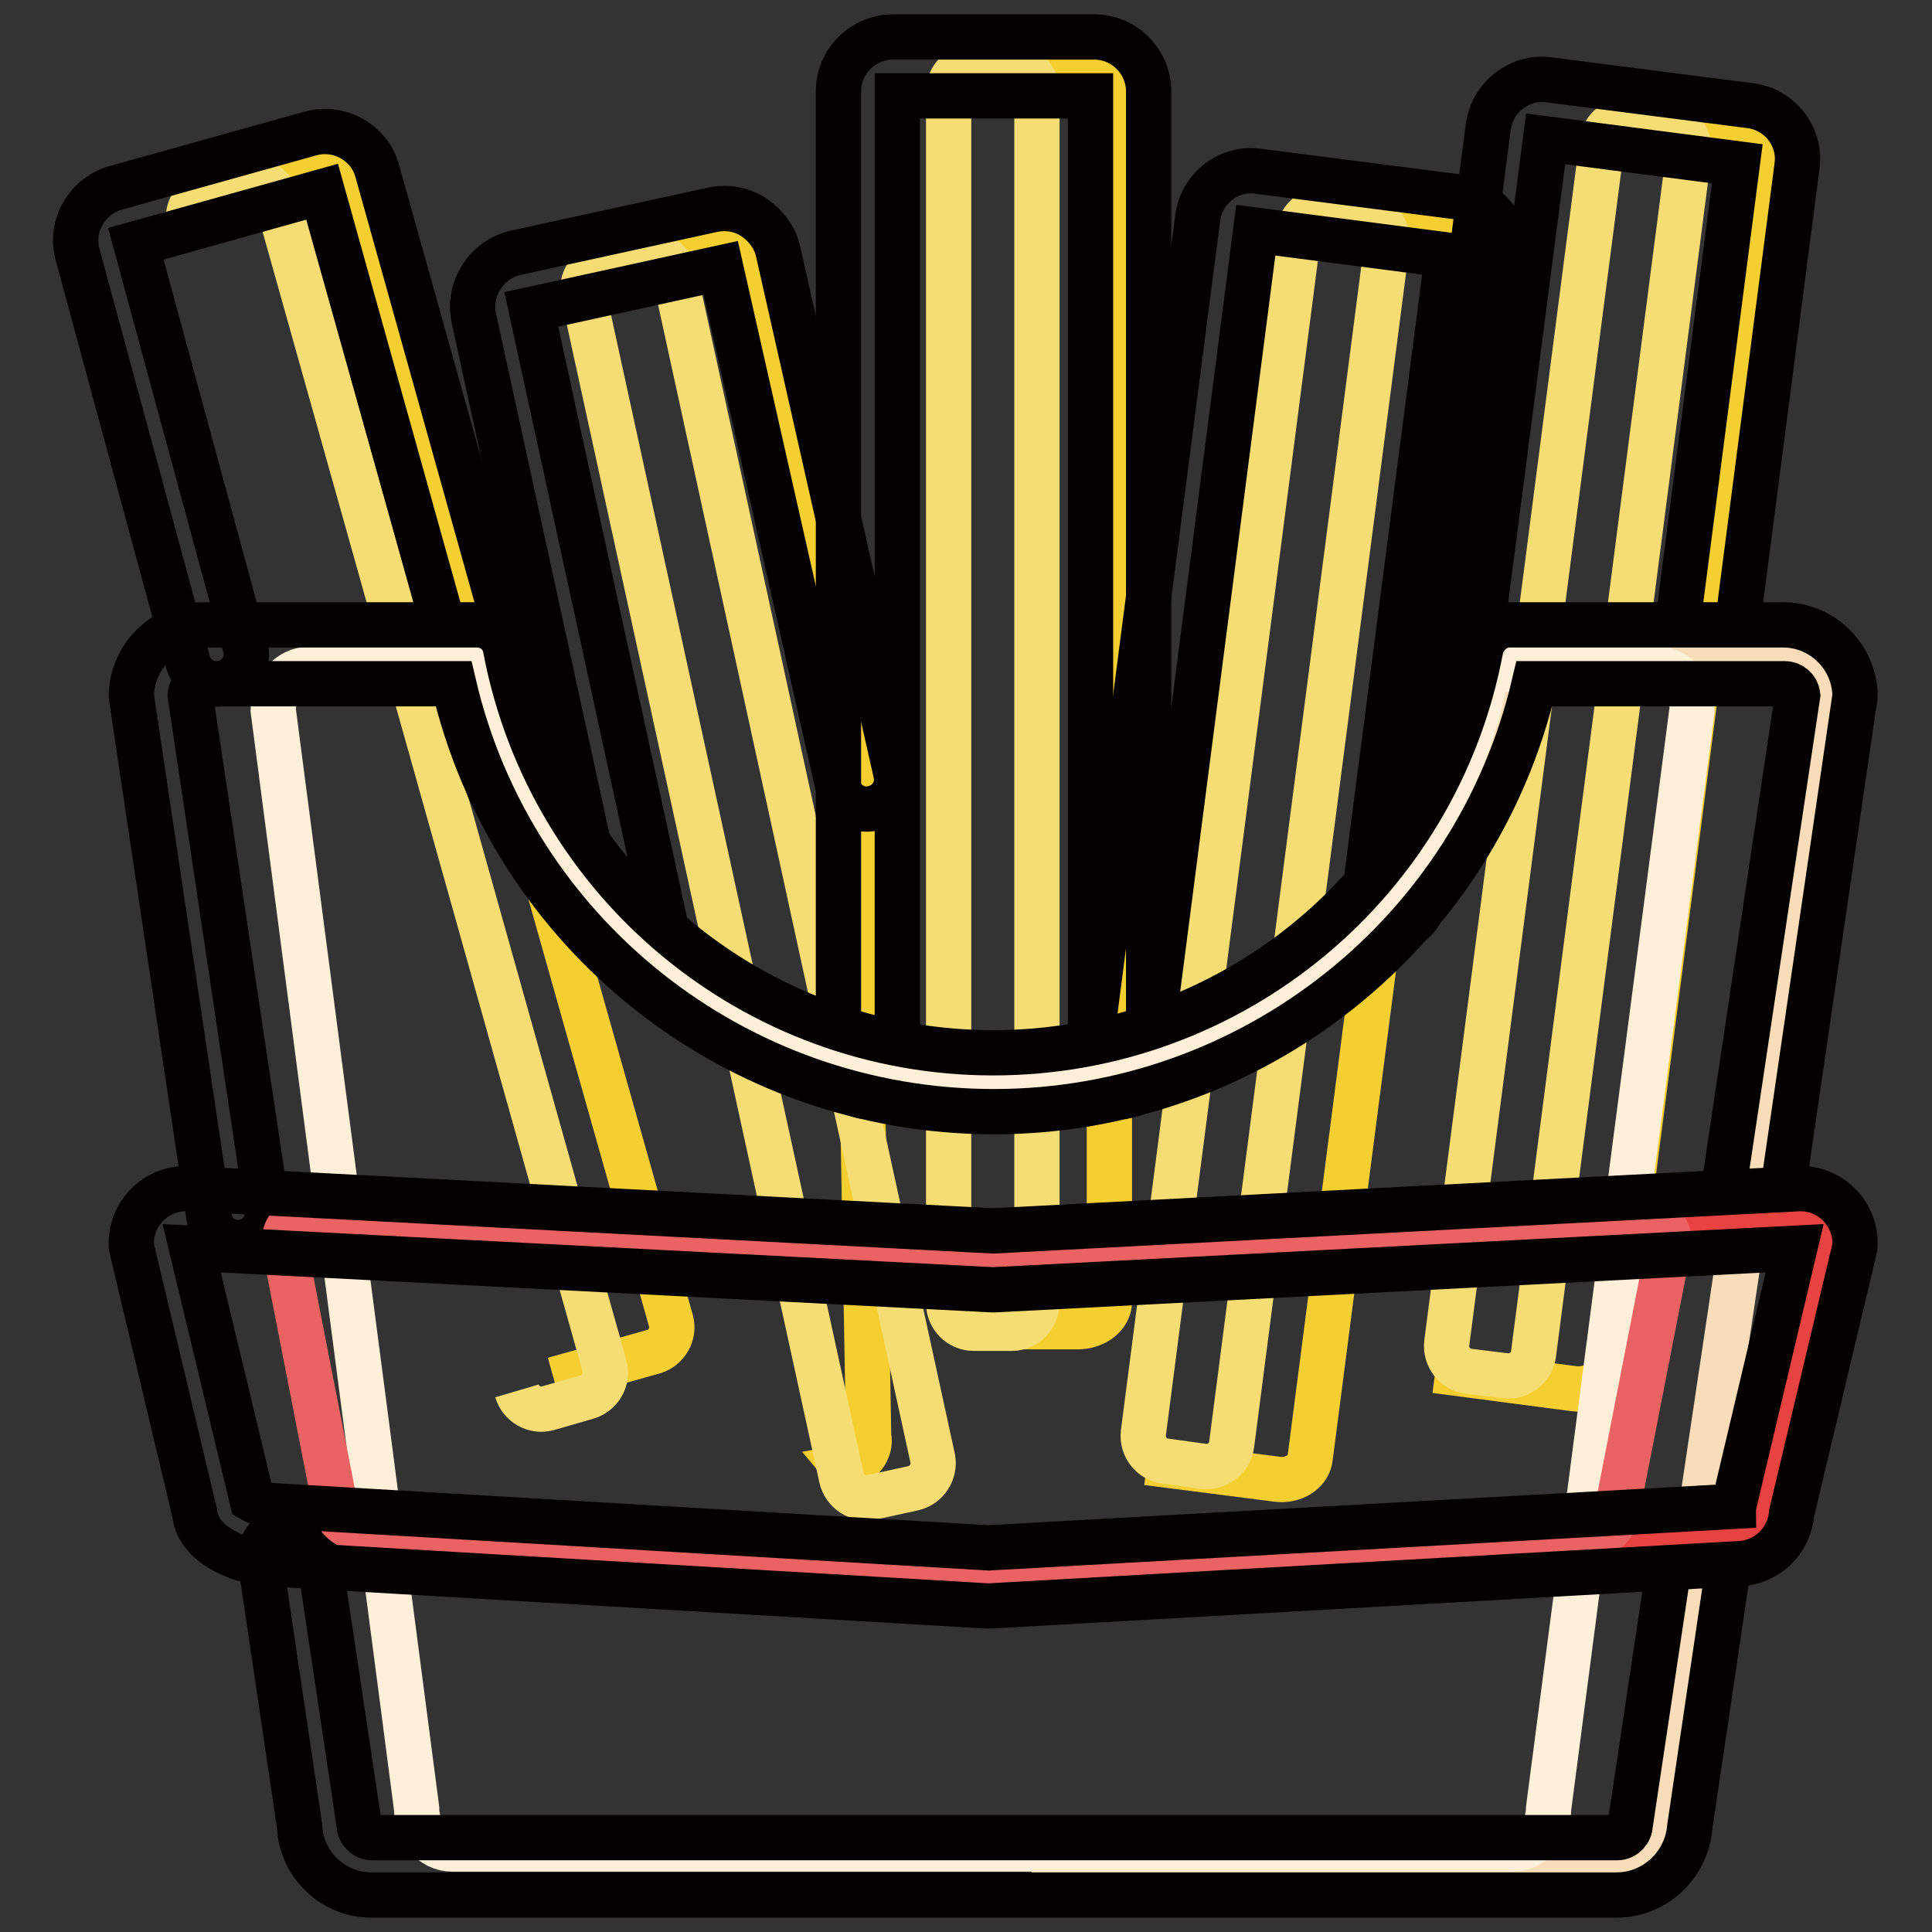 <?xml version="1.0" encoding="utf-8"?>
<!-- Svg Vector Icons : http://www.onlinewebfonts.com/icon -->
<!DOCTYPE svg PUBLIC "-//W3C//DTD SVG 1.1//EN" "http://www.w3.org/Graphics/SVG/1.1/DTD/svg11.dtd">
<svg version="1.1" xmlns="http://www.w3.org/2000/svg" xmlns:xlink="http://www.w3.org/1999/xlink" x="0px" y="0px" viewBox="0 0 256 256" enable-background="new 0 0 256 256" xml:space="preserve">
<rect x="0" y="0" width="256" height="256" fill="#333333" stroke="none"/>
<g> <path stroke-width="6" fill-opacity="0" stroke="#f5ce2f"  d="M128.8,8.7h14c2.3,0,4.2,1.5,4.2,3.3v160.5c0,1.8-1.9,3.3-4.2,3.3h-14 M174.4,28.1l16.3,2.1 c2.2,0.3,3.8,2,3.5,3.8l-20.6,159.2c-0.2,1.8-2.2,3.1-4.4,2.8l-17.2-2.2 M77.3,34.5L93,31c2.1-0.5,4.2,0.6,4.6,2.4l16,73.5 l1.5,83.4c0.4,1.8-1,3.7-3.2,4.1l2.6,3.1 M214.8,16.2l15.2,2c2.3,0.3,3.9,2,3.7,3.8l-20.6,159.2c-0.2,1.8-2.3,3.1-4.6,2.8 l-18.3-2.4 M28.5,24.8L42,21.1c1.8-0.5,3.6,0.6,4.1,2.3l42.8,151.6c0.5,1.8-0.6,3.6-2.3,4.1l-13.2,3.7"/> <path stroke-width="6" fill-opacity="0" stroke="#f6dd73"  d="M199.5,182.3l-4.9-0.6c-1.8-0.2-3.1-1.9-2.9-3.7l20.6-159.2c0.2-1.8,1.9-3.1,3.7-2.9l4.9,0.6 c1.8,0.2,3.1,1.9,2.9,3.7l-20.6,159.2C203,181.2,201.3,182.5,199.5,182.3z"/> <path stroke-width="6" fill-opacity="0" stroke="#040000"  d="M188.6,117.9c-0.2,0-0.3,0-0.5,0c-2.1-0.3-3.7-2.2-3.4-4.4l12.5-96.7c0.3-1.9,1.2-3.6,2.8-4.8 s3.4-1.7,5.4-1.4l26.5,3.4c4,0.5,6.8,4.2,6.2,8.1l-8.3,63.9c-0.3,2.1-2.2,3.7-4.4,3.4c-2.1-0.3-3.7-2.2-3.4-4.4l8.2-63.3l-25.4-3.3 l-12.5,96.2C192.2,116.4,190.5,117.9,188.6,117.9L188.6,117.9z"/> <path stroke-width="6" fill-opacity="0" stroke="#f6dd73"  d="M159.5,194.3l-5.1-0.7c-1.8-0.2-3.1-1.9-2.9-3.7l20.6-159.2c0.2-1.8,1.9-3.1,3.7-2.9l5.1,0.7 c1.8,0.2,3.1,1.9,2.9,3.7l-20.6,159.2C163,193.2,161.3,194.5,159.5,194.3z"/> <path stroke-width="6" fill-opacity="0" stroke="#040000"  d="M148.1,145.3c-0.2,0-0.3,0-0.5,0c-2.1-0.3-3.7-2.2-3.4-4.4l14.5-112c0.5-4,4.2-6.8,8.1-6.2l26.5,3.4 c1.9,0.3,3.6,1.2,4.8,2.8c1.2,1.5,1.7,3.4,1.5,5.4l-11,85.3c-0.3,2.1-2.2,3.7-4.4,3.4s-3.7-2.2-3.4-4.4l11-84.8l-25.4-3.3 l-14.4,111.4C151.7,143.8,150,145.3,148.1,145.3L148.1,145.3z"/> <path stroke-width="6" fill-opacity="0" stroke="#f6dd73"  d="M25.1,29.7c-0.5-1.8,0.6-3.6,2.3-4.1l5.2-1.5c1.8-0.5,3.6,0.6,4.1,2.3L80.1,181c0.5,1.8-0.6,3.6-2.3,4.1 l-5.2,1.5c-1.8,0.5-3.6-0.6-4.1-2.3"/> <path stroke-width="6" fill-opacity="0" stroke="#040000"  d="M68.5,107c-1.7,0-3.3-1.1-3.8-2.8l-22-78.8L18,32.3l14.5,53.4c0.6,2.1-0.7,4.2-2.8,4.8 c-2.1,0.6-4.2-0.7-4.8-2.8L10.3,33.8c-1.1-3.8,1.2-7.8,5-8.9l25.8-7.2c3.8-1.1,7.9,1.2,8.9,5L72.2,102c0.6,2.1-0.6,4.2-2.7,4.8 C69.2,106.9,68.8,107,68.5,107z"/> <path stroke-width="6" fill-opacity="0" stroke="#f6dd73"  d="M121,197.2l-5.5,1.2c-1.8,0.4-3.6-0.8-4-2.6L77.3,39c-0.4-1.8,0.8-3.6,2.6-4l5.5-1.2c1.8-0.4,3.6,0.8,4,2.6 l34.2,156.9C123.9,195,122.8,196.8,121,197.2z"/> <path stroke-width="6" fill-opacity="0" stroke="#040000"  d="M84.9,129.3c-1.8,0-3.4-1.3-3.8-3.1l-18.3-84c-0.4-1.9-0.1-3.8,1-5.5c1-1.6,2.7-2.8,4.5-3.2l26.1-5.7 c1.9-0.4,3.8-0.1,5.5,1c1.6,1.1,2.8,2.7,3.2,4.5l15.6,69.1c0.5,2.1-0.8,4.2-3,4.7c-2.1,0.5-4.2-0.8-4.7-3L95.5,35.5l-25.1,5.5 l18.2,83.5c0.4,2.1-0.9,4.2-3,4.7C85.5,129.3,85.2,129.3,84.9,129.3L84.9,129.3z"/> <path stroke-width="6" fill-opacity="0" stroke="#f6dd73"  d="M134.1,176h-5.1c-1.8,0-3.3-1.5-3.3-3.3V12.1c0-1.8,1.5-3.3,3.3-3.3h5.1c1.8,0,3.3,1.5,3.3,3.3v160.5 C137.4,174.5,135.9,176,134.1,176z"/> <path stroke-width="6" fill-opacity="0" stroke="#040000"  d="M148.4,145.3c-2.1,0-3.9-1.8-3.9-3.9V12.7h-25.6v128.7c0,2.1-1.8,3.9-3.9,3.9s-3.9-1.8-3.9-3.9V12.1 c0-4,3.3-7.2,7.2-7.2H145c4,0,7.2,3.3,7.2,7.2v129.3C152.3,143.6,150.6,145.3,148.4,145.3L148.4,145.3z"/> <path stroke-width="6" fill-opacity="0" stroke="#f8ddb8"  d="M136.7,247.2h76.9c3.1,0,5.6-2.5,5.6-5.6l22.3-149.3c0-3.1-2.5-5.6-5.6-5.6h-36.3 c-5.9,31.1-32.4,54.9-64.9,56.6c-1.2,0.1-2.4,0.1-3.6,0.1"/> <path stroke-width="6" fill-opacity="0" stroke="#fdefd8"  d="M219.6,88.7H197c-5.2,31.4-37.7,55.2-66.7,55.2c-29,0-61.5-23.8-66.7-55.2H40.9c-2.6,0-4.7,2.5-4.7,5.4 l19,145.5c0,3,2.1,5.4,4.7,5.4h140.6c2.6,0,4.7-2.5,4.7-5.4l19-145.5C224.4,91.1,222.2,88.7,219.6,88.7z"/> <path stroke-width="6" fill-opacity="0" stroke="#040000"  d="M231.8,165.3c-0.2,0-0.4,0-0.6-0.1c-2.1-0.3-3.6-2.3-3.3-4.4l10.3-68.7c-0.1-0.8-0.8-1.5-1.7-1.5h-33.2 c-7.7,33-37.4,56.7-71.6,56.7c-34.3,0-63.9-23.6-71.6-56.7H26.9c-0.8,0-1.6,0.6-1.7,1.5l10.2,68.1c0.3,2.1-1.1,4.1-3.3,4.4 c-2.1,0.3-4.1-1.1-4.4-3.3L17.5,92.9c0-0.2-0.1-0.4-0.1-0.6c0-5.2,4.3-9.5,9.5-9.5h36.3c1.9,0,3.5,1.3,3.8,3.2 c5.9,31,33,53.5,64.6,53.5c31.6,0,58.8-22.5,64.6-53.5c0.4-1.8,2-3.2,3.8-3.2h36.3c5.2,0,9.5,4.3,9.5,9.5c0,0.2,0,0.4-0.1,0.6 L235.6,162C235.3,163.9,233.7,165.3,231.8,165.3L231.8,165.3z M214.2,251.1h-165c-5.1,0-9.3-4.1-9.5-9.1l-5.2-35.1 c-0.3-2.1,1.1-4.1,3.3-4.4c2.1-0.3,4.1,1.1,4.4,3.3l5.3,35.4c0,0.2,0.1,0.4,0.1,0.6c0,0.9,0.8,1.7,1.7,1.7h165 c0.9,0,1.7-0.8,1.7-1.7c0-0.2,0-0.4,0.1-0.6l5.7-38c0.3-2.1,2.3-3.6,4.4-3.3c2.1,0.3,3.6,2.3,3.3,4.4l-5.6,37.8 C223.5,247.1,219.3,251.1,214.2,251.1L214.2,251.1z"/> <path stroke-width="6" fill-opacity="0" stroke="#e84340"  d="M131.1,166.4l107-5.6c1.8,0,3.3,1.5,3.3,3.3l-8.4,35.3c0,1.8-1.5,3.3-3.3,3.3l-99.3,5.6"/> <path stroke-width="6" fill-opacity="0" stroke="#eb6262"  d="M211.4,203.3l-82.6,5.6l-79.2-5.6c-1.5,0-5.1-1.5-5.1-3.3l-6.9-35.3c0-1.8,1.3-3.3,2.8-3.3l89,5.6l89-5.6 c1.5,0,2.8,1.5,2.8,3.3l-6.9,35.3C214.2,201.8,212.9,203.3,211.4,203.3L211.4,203.3z"/> <path stroke-width="6" fill-opacity="0" stroke="#040000"  d="M131.1,212.8h-0.2l-95.2-5.6c-2.9-0.1-9.4-2-9.9-6.7l-8.3-34.9c-0.1-0.3-0.1-0.6-0.1-0.9 c0-4,3.3-7.2,7.2-7.2h0.2l106.8,5.6l106.8-5.6h0.2c4,0,7.2,3.3,7.2,7.2c0,0.3,0,0.6-0.1,0.9l-8.3,34.9c-0.3,3.7-3.3,6.6-7.1,6.7 l-99.2,5.6C131.2,212.8,131.1,212.8,131.1,212.8L131.1,212.8z M33.4,198.7c0.7,0.4,1.9,0.8,2.5,0.8H36l95,5.6l98.7-5.5 c0-0.1,0-0.3,0.1-0.4l8-33.8l-106,5.5h-0.4l-106-5.5L33.4,198.7z"/></g>
</svg>